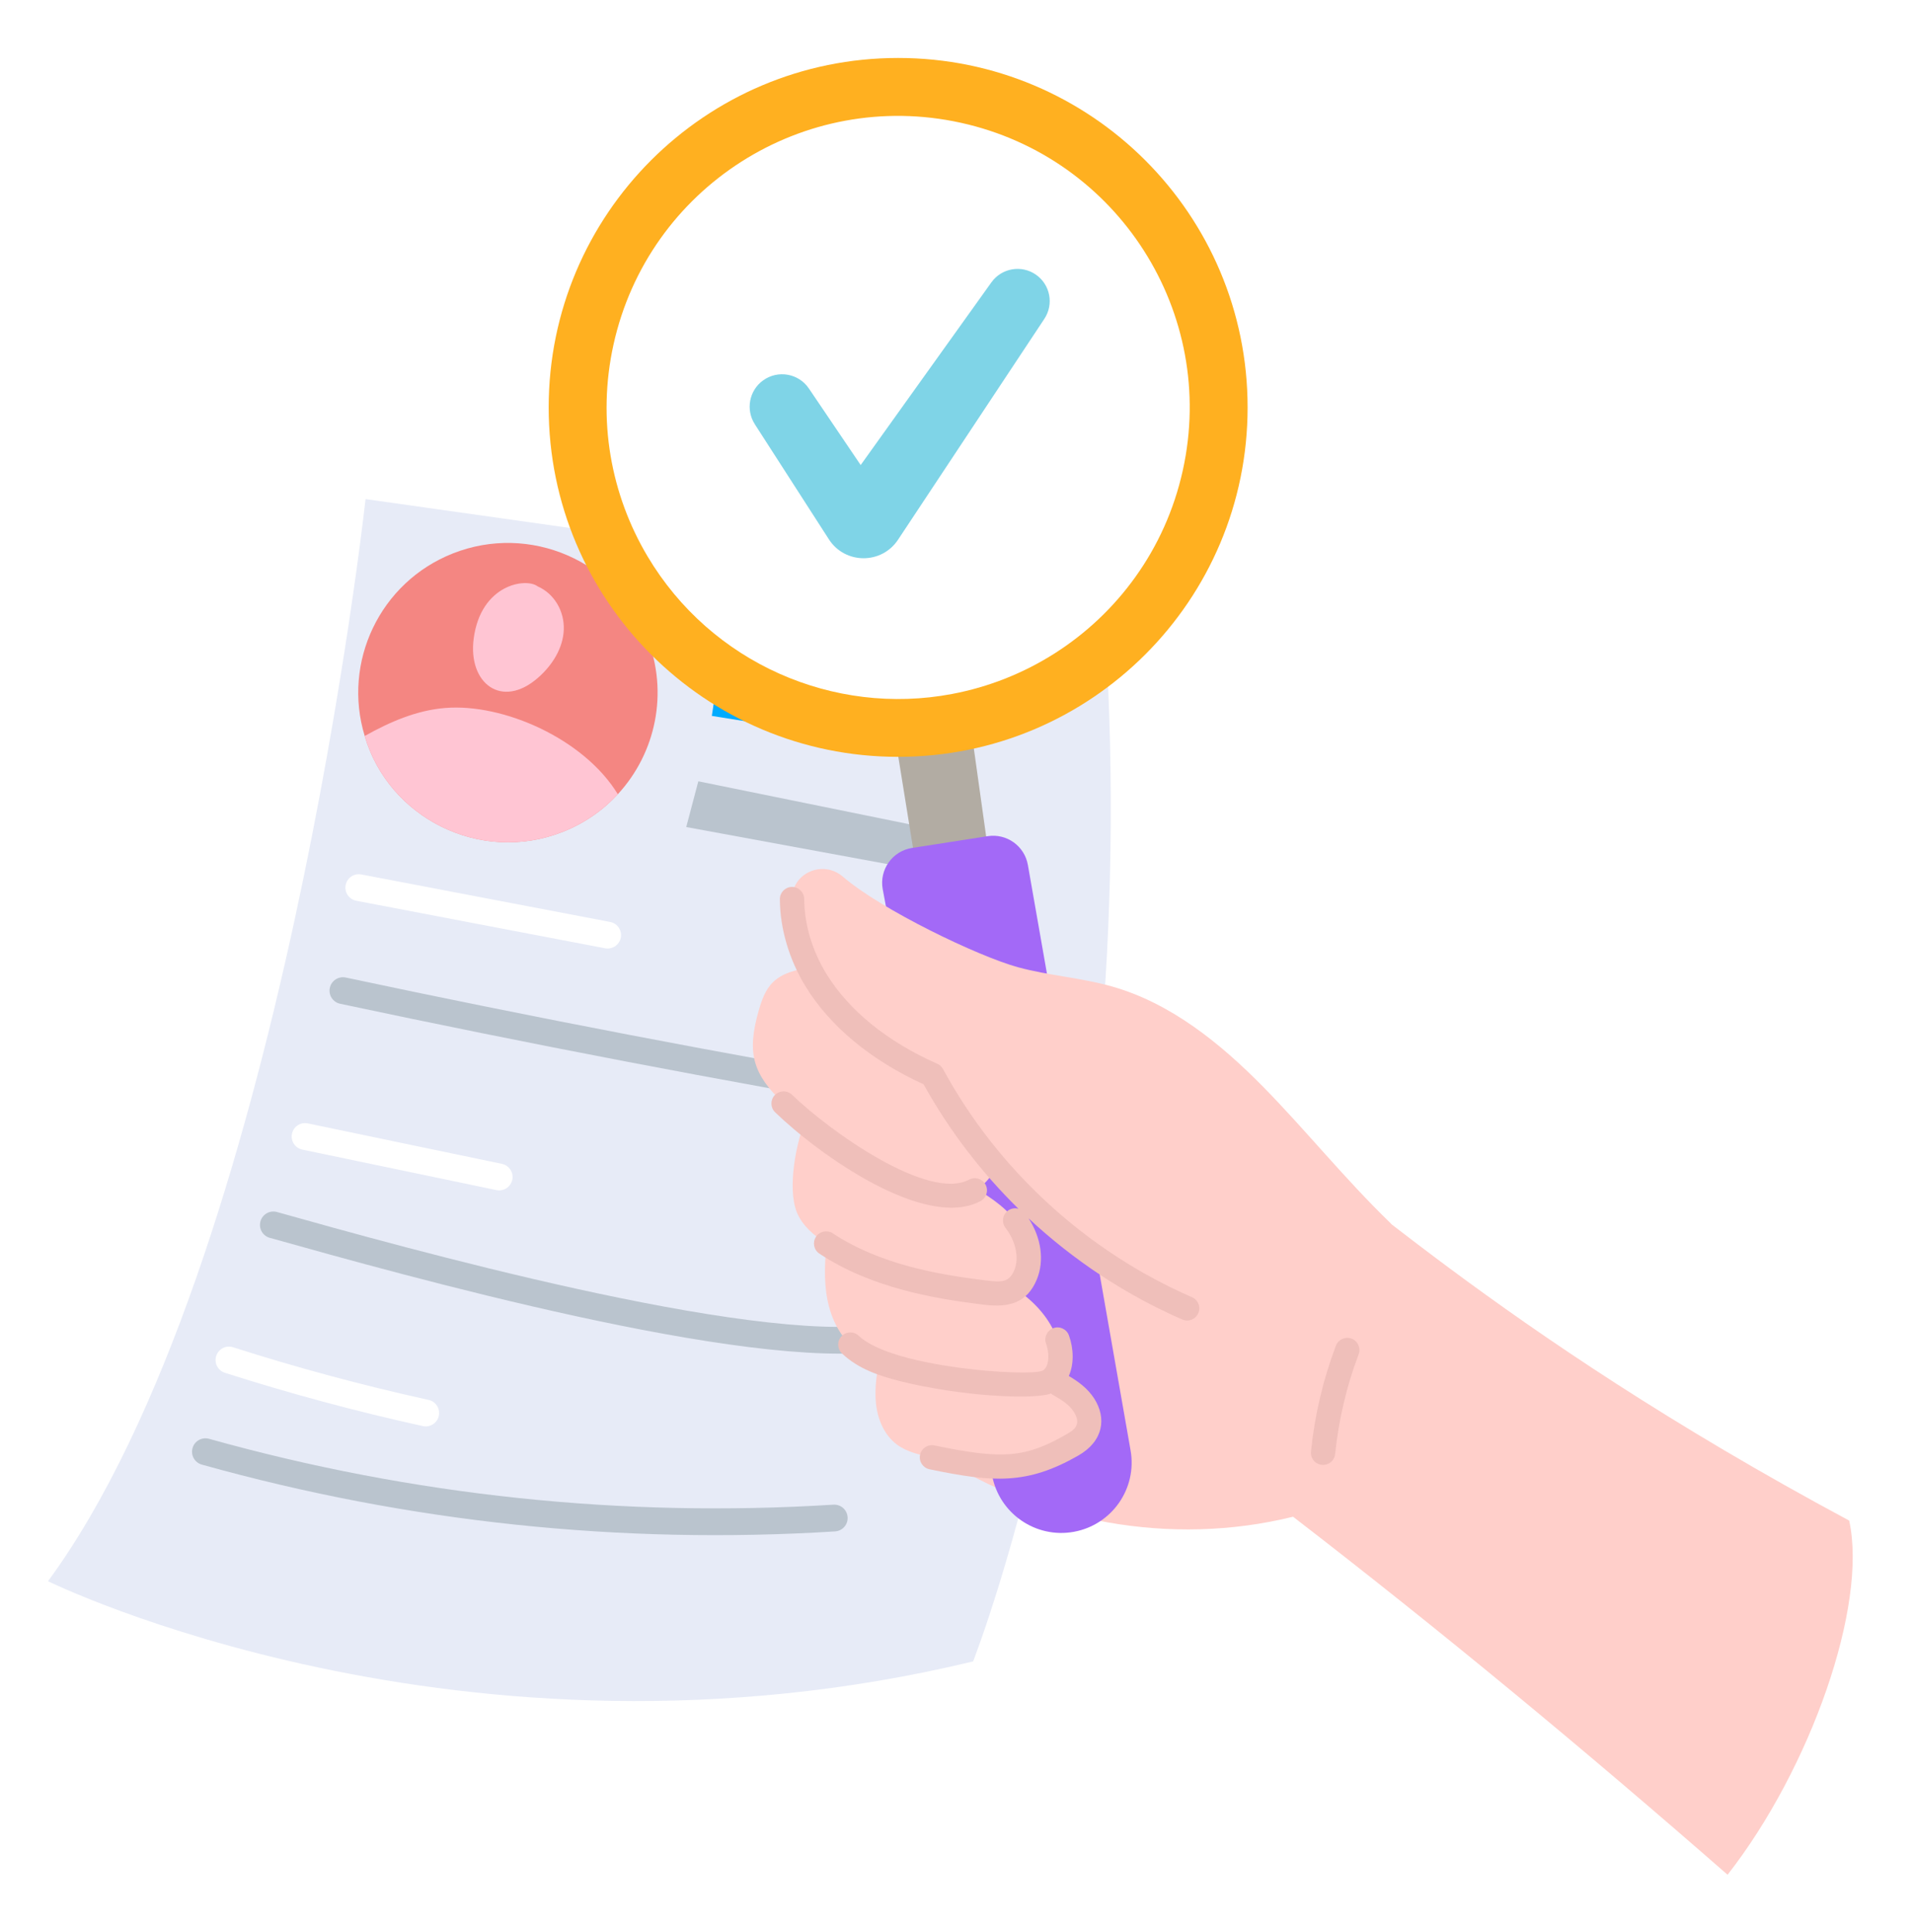 <svg width="99" height="100" viewBox="0 0 99 100" fill="none" xmlns="http://www.w3.org/2000/svg">
<g clip-path="url(#clip0_364_6488)">
<path d="M66.088 56.789C66.692 56.678 84.251 57.125 98.954 45.094C97.025 41.83 94.912 38.171 92.902 34.239C90.831 30.19 92.493 22.925 89.876 13.367C87.988 6.471 82.911 1.685 77.177 0C77.156 0.007 61.693 2.608 49.877 8.678L46.862 10.231C50.833 13.049 54.462 15.535 56.775 21.583C48.203 18.004 38.309 22.231 35.069 31.03L13.518 27.985L13.287 30.09C9.754 62.192 0.56 70.862 0.38 71.435C14.793 78.443 26.02 77.907 39.506 75.414C40.532 72.781 41.577 69.733 42.721 64.551C43.072 65.495 43.694 66.197 44.276 66.766C44.136 67.431 44.069 68.11 44.076 68.795C44.09 70.102 44.449 71.117 45.398 72.037C45.349 74.479 46.221 76.108 47.475 77.068C47.387 80.189 49.24 81.435 51.599 81.92C52.034 82.181 52.481 82.427 52.937 82.655C54.205 84.734 56.827 85.615 59.11 84.633C61.56 85.019 63.953 84.956 66.188 84.525C75.996 92.131 83.82 99.145 84.82 99.999C86.044 98.083 92.254 92.534 91.338 81.11C90.683 80.727 82.231 76.526 72.247 68.903L72.12 68.779C67.794 64.592 64.94 59.429 58.344 58.219L57.81 55.176C57.611 54.04 56.882 53.114 55.904 52.635L55.847 52.231C57.92 51.511 59.814 50.391 61.431 48.935C62.918 52.989 64.536 55.135 66.088 56.789H66.088Z" fill="white"/>
<g filter="url(#filter0_d_364_6488)">
<path d="M16.918 23.831C16.918 23.831 12.573 63.379 0.485 79.835C0.485 79.835 21.866 90.366 48.359 83.986C48.359 83.986 57.467 60.866 55.089 29.224L16.918 23.831Z" fill="#E7EBF7"/>
</g>
<path d="M37.48 32.829L36.838 37.051L50.288 39.215L50.935 35.252L37.48 32.829Z" fill="#00ABFE"/>
<path d="M36.139 40.436L35.514 42.803L48.711 45.233L49.441 43.143L36.139 40.436Z" fill="#BAC4CE"/>
<path d="M31.316 49.078L18.438 46.619C18.062 46.547 17.815 46.183 17.887 45.808C17.959 45.431 18.324 45.184 18.698 45.257L31.576 47.715C31.952 47.787 32.199 48.151 32.127 48.527C32.055 48.903 31.691 49.15 31.316 49.078Z" fill="white"/>
<path d="M47.144 57.61C37.306 55.931 27.367 54.027 17.603 51.95C17.229 51.871 16.989 51.502 17.069 51.127C17.148 50.752 17.517 50.513 17.892 50.592C27.637 52.665 37.557 54.566 47.377 56.242C47.755 56.307 48.009 56.665 47.944 57.042C47.88 57.422 47.52 57.674 47.144 57.609V57.61Z" fill="#BAC4CE"/>
<path d="M25.691 61.593L15.647 59.498C15.273 59.42 15.031 59.053 15.11 58.678C15.188 58.302 15.554 58.062 15.93 58.141L25.974 60.235C26.349 60.313 26.59 60.681 26.512 61.055C26.433 61.433 26.064 61.671 25.691 61.593Z" fill="white"/>
<path d="M13.96 64.064C13.591 63.96 13.376 63.577 13.48 63.208C13.584 62.839 13.966 62.624 14.336 62.728C20.915 64.577 38.758 69.554 45.56 68.539C45.941 68.483 46.292 68.744 46.348 69.123C46.405 69.501 46.144 69.854 45.765 69.911C38.652 70.972 20.955 66.028 13.961 64.063L13.96 64.064Z" fill="#BAC4CE"/>
<path d="M21.883 73.807C18.441 73.05 14.995 72.122 11.639 71.049C11.274 70.932 11.072 70.542 11.189 70.176C11.306 69.811 11.696 69.61 12.061 69.727C15.376 70.787 18.781 71.704 22.18 72.452C22.554 72.534 22.791 72.904 22.709 73.279C22.627 73.651 22.259 73.89 21.882 73.807H21.883Z" fill="white"/>
<path d="M10.445 75.8C10.076 75.697 9.86 75.315 9.964 74.946C10.066 74.577 10.45 74.362 10.819 74.465C21.347 77.409 32.218 78.557 43.129 77.874C43.515 77.85 43.84 78.14 43.865 78.523C43.889 78.905 43.598 79.234 43.215 79.258C32.155 79.95 21.13 78.789 10.444 75.8H10.445Z" fill="#BAC4CE"/>
<path d="M33.487 32.996C34.618 35.857 33.928 38.988 31.974 41.104C31.206 41.935 30.247 42.608 29.13 43.05C24.843 44.745 20.106 42.316 18.874 38.091C17.71 34.272 19.657 30.138 23.434 28.644C27.413 27.071 31.915 29.022 33.487 32.996Z" fill="#F48682"/>
<path d="M31.974 41.104C31.206 41.935 30.247 42.608 29.13 43.05C24.843 44.745 20.106 42.316 18.874 38.091C20.181 37.358 21.558 36.761 23.04 36.641C26.045 36.395 30.221 38.234 31.974 41.105V41.104Z" fill="#FFC5D3"/>
<path d="M27.824 30.347C27.227 29.887 24.89 30.234 24.515 33.041C24.205 35.365 25.97 36.726 27.852 35.07C28.576 34.434 29.14 33.552 29.176 32.589C29.212 31.626 28.679 30.719 27.823 30.347H27.824Z" fill="#FFC5D3"/>
<path d="M95.697 78.697C77.13 68.74 68.972 60.371 66.341 59.244C65.391 58.837 64.267 58.714 63.335 59.162C60.945 57.578 58.12 56.442 55.186 55.809C53.749 55.499 52.209 55.318 50.843 55.86C49.418 56.427 48.377 57.731 47.831 59.165C47.285 60.599 47.178 62.161 47.182 63.696C47.19 67.612 47.869 71.492 48.546 75.349C53.807 78.762 60.574 80.063 66.918 78.498C74.511 84.352 81.903 90.467 89.404 97.027C93.694 91.541 96.664 83.102 95.697 78.697Z" fill="#FFCFCA"/>
<path d="M50.217 37.454L51.186 44.37L47.434 45.021L47.256 43.924L46.363 38.391L50.217 37.454Z" fill="#B2ACA3"/>
<path d="M46.48 39.17C56.468 39.17 64.565 31.073 64.565 21.085C64.565 11.097 56.468 3 46.48 3C36.492 3 28.395 11.097 28.395 21.085C28.395 31.073 36.492 39.17 46.48 39.17Z" fill="#FFB020"/>
<path d="M61.212 24.34C60.758 26.398 59.903 28.265 58.749 29.872C56.489 33.028 53.078 35.202 49.26 35.918C43.148 37.074 36.796 34.323 33.508 28.789C31.619 25.607 30.888 21.733 31.749 17.835C33.545 9.698 41.596 4.559 49.733 6.356C57.87 8.153 63.008 16.203 61.212 24.34H61.212Z" fill="white"/>
<path d="M39.062 21.955L42.895 27.911C43.73 29.208 45.62 29.22 46.473 27.935L54.047 16.501C54.548 15.743 54.351 14.725 53.603 14.21C52.856 13.696 51.834 13.875 51.306 14.613L44.541 24.068L41.862 20.108C41.332 19.323 40.257 19.133 39.489 19.689C38.768 20.211 38.581 21.206 39.063 21.955H39.062Z" fill="#7FD4E7"/>
<path d="M47.198 43.886L51.114 43.276C52.097 43.122 53.022 43.785 53.194 44.765L58.509 75.067C58.855 77.038 57.544 78.919 55.575 79.278C53.603 79.637 51.711 78.334 51.343 76.363L45.683 46.026C45.494 45.014 46.179 44.045 47.197 43.886H47.198Z" fill="#A369F7"/>
<path d="M61.435 67.714C55.869 65.289 51.15 60.965 48.249 55.632C45.824 54.555 43.597 52.958 42.23 50.729C41.457 49.469 40.996 47.989 40.99 46.533C40.984 45.176 42.588 44.486 43.618 45.371C45.625 47.097 50.637 49.499 52.675 50.057C54.278 50.495 55.958 50.602 57.556 51.057C60.593 51.921 63.144 53.988 65.359 56.237C67.574 58.487 69.557 60.977 71.966 63.309C72.606 64.541 73.254 65.79 73.573 67.142C74.223 69.897 73.286 72.243 70.604 73.388C67.433 74.74 65.37 72.796 63.281 70.058C62.593 69.156 62.09 67.999 61.435 67.713V67.714Z" fill="#FFCFCA"/>
<path d="M45.541 70.156C45.395 70.967 45.249 71.79 45.33 72.611C45.41 73.431 45.75 74.261 46.409 74.757C46.93 75.149 47.591 75.293 48.23 75.426C51.651 76.139 53.099 76.155 55.486 74.789C56.479 74.22 56.573 73.471 56.096 72.723C55.247 71.392 50.526 69.204 45.541 70.156Z" fill="#FFCFCA"/>
<path d="M42.823 63.822C42.724 64.836 42.624 65.859 42.755 66.869C42.886 67.878 43.27 68.887 44.007 69.59C45.97 71.461 53.277 71.903 54.175 71.527C54.946 71.204 55.013 70.115 54.728 69.329C53.951 67.182 51.685 65.943 49.478 65.361C47.271 64.777 44.934 64.644 42.823 63.823V63.822Z" fill="#FFCFCA"/>
<path d="M41.808 57.647C41.159 59.119 40.752 61.508 41.23 62.722C41.507 63.426 42.122 63.94 42.754 64.357C45.187 65.962 48.139 66.558 51.032 66.904C51.993 67.019 52.685 66.926 53.076 65.974C53.454 65.049 53.146 63.954 52.536 63.163C51.925 62.373 51.054 61.831 50.187 61.334C47.549 59.828 44.758 58.591 41.808 57.647Z" fill="#FFCFCA"/>
<path d="M42.639 50C40.179 50.19 39.686 50.857 39.281 52.242C38.611 54.538 38.983 55.595 40.552 57.114C42.608 59.103 47.939 62.948 50.447 61.607C51.651 60.963 52.053 59.34 51.679 58.026C51.306 56.713 50.34 55.66 49.342 54.728C47.331 52.852 45.062 51.254 42.638 50.001L42.639 50Z" fill="#FFCFCA"/>
<path d="M61.687 67.136C56.225 64.757 51.65 60.564 48.802 55.33C48.736 55.209 48.631 55.112 48.504 55.056C45.913 53.906 43.929 52.296 42.766 50.4C42.031 49.203 41.624 47.828 41.618 46.53C41.617 46.183 41.335 45.903 40.989 45.903H40.986C40.639 45.905 40.357 46.188 40.359 46.535C40.366 48.061 40.839 49.667 41.692 51.058C42.959 53.124 45.068 54.87 47.798 56.119C49.115 58.498 50.776 60.666 52.706 62.56C52.52 62.508 52.314 62.539 52.15 62.666C51.874 62.878 51.824 63.273 52.037 63.549C52.573 64.243 52.752 65.101 52.492 65.734C52.228 66.378 51.806 66.362 51.106 66.278C48.51 65.968 45.529 65.434 43.1 63.832C42.81 63.64 42.419 63.72 42.228 64.011C42.036 64.301 42.116 64.692 42.407 64.883C45.054 66.629 48.215 67.201 50.957 67.529C52.226 67.681 53.162 67.424 53.659 66.212C54.056 65.243 53.888 64.059 53.228 63.053C55.556 65.225 58.246 67.011 61.184 68.29C61.503 68.429 61.874 68.284 62.012 67.964C62.151 67.645 62.006 67.274 61.687 67.136V67.136Z" fill="#EFBFBA"/>
<path d="M69.945 69.282C69.62 69.159 69.257 69.323 69.133 69.648C68.468 71.409 68.034 73.251 67.845 75.124C67.807 75.495 68.098 75.817 68.472 75.817C68.791 75.817 69.065 75.575 69.097 75.25C69.275 73.486 69.683 71.751 70.311 70.093C70.434 69.768 70.27 69.404 69.945 69.281V69.282Z" fill="#EFBFBA"/>
<path d="M55.312 71.215C55.59 70.591 55.564 69.792 55.319 69.115C55.201 68.787 54.84 68.618 54.513 68.737C54.187 68.855 54.017 69.216 54.135 69.543C54.331 70.084 54.296 70.794 53.932 70.946C53.21 71.248 46.186 70.798 44.441 69.134C44.189 68.894 43.79 68.903 43.551 69.155C43.311 69.407 43.32 69.806 43.572 70.045C44.422 70.855 45.526 71.215 46.592 71.484C49.667 72.259 53.512 72.46 54.384 72.119C54.552 72.267 55.229 72.534 55.566 73.061C56.013 73.761 55.538 74.033 55.174 74.242C53.062 75.45 51.893 75.545 48.359 74.808C48.018 74.736 47.684 74.956 47.614 75.296C47.542 75.636 47.762 75.97 48.102 76.041C51.406 76.729 53.153 76.848 55.8 75.334C57.105 74.587 57.276 73.398 56.628 72.382C56.292 71.856 55.793 71.495 55.313 71.214L55.312 71.215Z" fill="#EFBFBA"/>
<path d="M50.744 62.162C51.051 61.998 51.167 61.616 51.003 61.309C50.839 61.003 50.457 60.887 50.151 61.051C48.037 62.181 42.933 58.542 40.99 56.661C40.74 56.419 40.342 56.426 40.099 56.675C39.858 56.926 39.864 57.324 40.114 57.566C42.425 59.803 47.906 63.68 50.744 62.162H50.744Z" fill="#EFBFBA"/>
</g>
<defs>
<filter id="filter0_d_364_6488" x="0.485" y="23.831" width="57" height="64.208" filterUnits="userSpaceOnUse" color-interpolation-filters="sRGB">
<feFlood flood-opacity="0" result="BackgroundImageFix"/>
<feColorMatrix in="SourceAlpha" type="matrix" values="0 0 0 0 0 0 0 0 0 0 0 0 0 0 0 0 0 0 127 0" result="hardAlpha"/>
<feOffset dx="2" dy="2"/>
<feComposite in2="hardAlpha" operator="out"/>
<feColorMatrix type="matrix" values="0 0 0 0 0 0 0 0 0 0 0 0 0 0 0 0 0 0 0.25 0"/>
<feBlend mode="normal" in2="BackgroundImageFix" result="effect1_dropShadow_364_6488"/>
<feBlend mode="normal" in="SourceGraphic" in2="effect1_dropShadow_364_6488" result="shape"/>
</filter>
<clipPath id="clip0_364_6488">
<rect width="98.574" height="100" fill="white" transform="translate(0.38)"/>
</clipPath>
</defs>
</svg>

